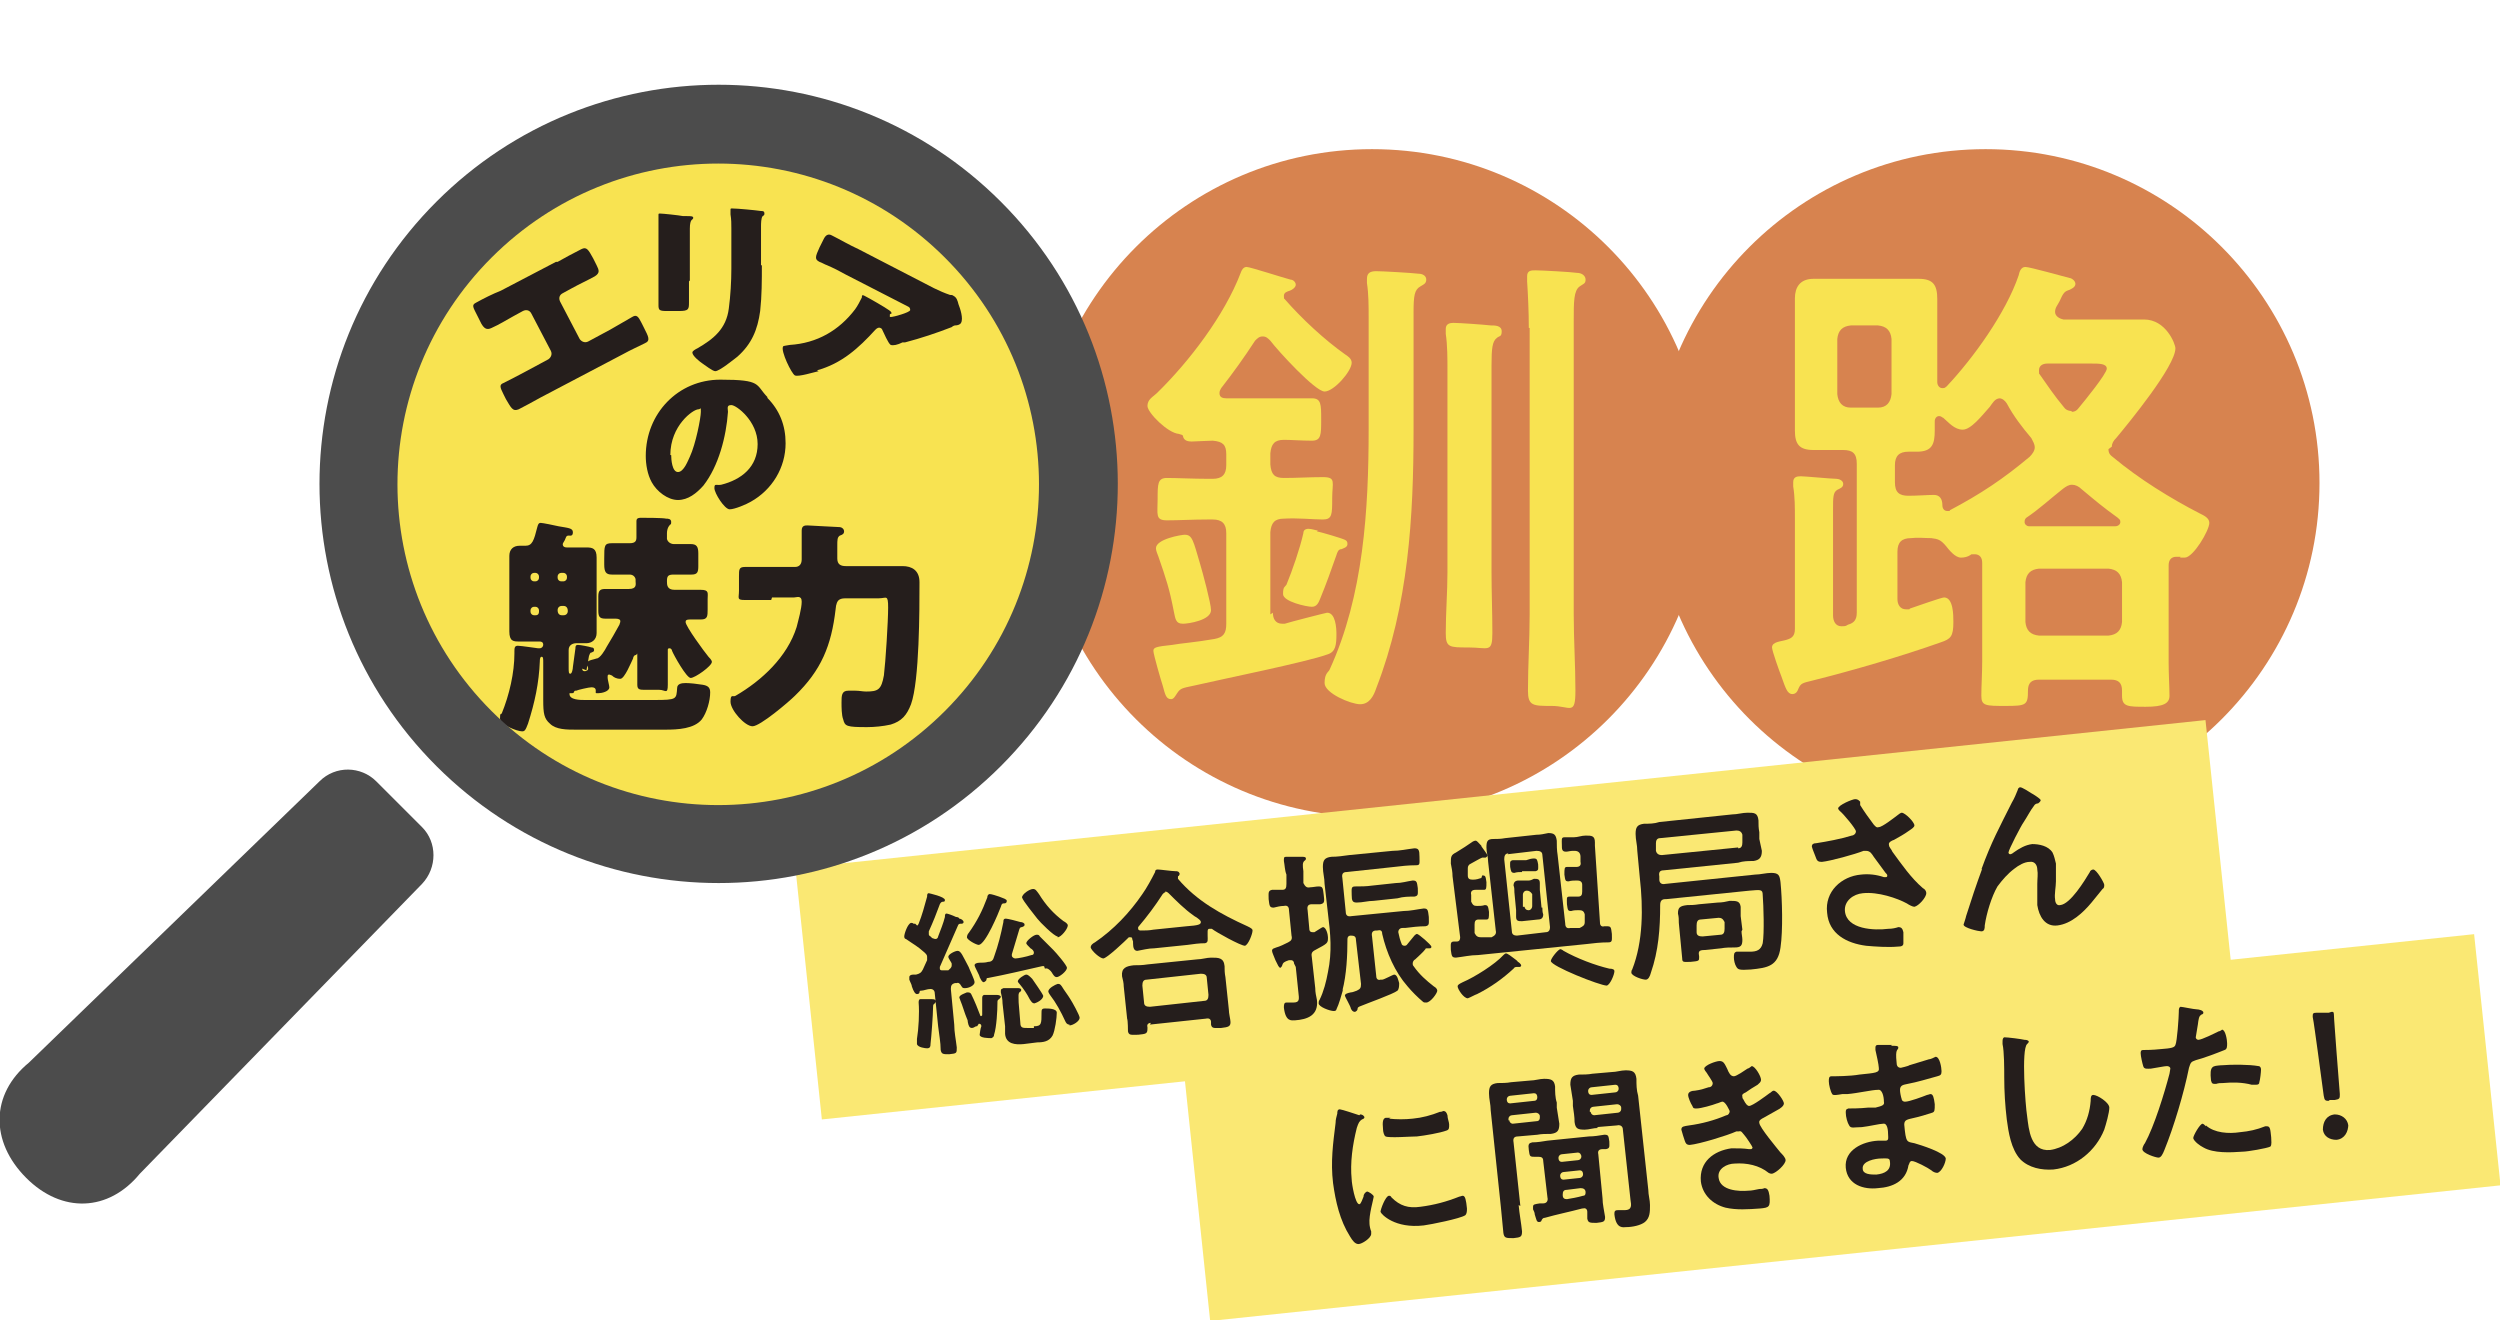 <svg xmlns="http://www.w3.org/2000/svg" viewBox="0 0 295 155.8"><defs><style>      .cls-1 {        fill: #fae873;      }      .cls-2 {        fill: #251e1c;      }      .cls-3 {        fill: #f8e351;      }      .cls-4 {        fill: #d7834f;      }      .cls-5 {        fill: #4c4c4c;      }    </style></defs><g><g id="_&#x30EC;&#x30A4;&#x30E4;&#x30FC;_1"><g><circle class="cls-4" cx="161.9" cy="57" r="39.4"></circle><circle class="cls-4" cx="234.3" cy="57" r="39.4"></circle></g><g><path class="cls-3" d="M150.2,72.3c0,.7.3,1.3,1.1,1.3h.3c.6-.2,4.9-1.3,5-1.3,1,0,1.1,1.8,1.1,2.5,0,1.3-.1,2.1-1,2.4-2.4.9-12.8,3-15.8,3.7-1.4.3-1.6.3-2,.9-.2.3-.4.7-.7.7-.6,0-.7-.5-1-1.6-.2-.6-1.1-3.7-1.1-4.1s.3-.5,2.2-.7c1.1-.2,2.7-.3,5-.7,1.1-.2,1.4-.7,1.4-1.8v-10.7c0-1.1-.5-1.6-1.6-1.6h-.6c-1.7,0-3.4.1-4.8.1s-1.1-.7-1.1-2.5,0-2.5,1.1-2.5,3.2.1,4.8.1h.6c1.1,0,1.6-.5,1.6-1.6v-1.3c0-1.1-.4-1.5-1.6-1.6-.6,0-2.1.1-2.5.1s-.9-.1-1-.6c0-.2-.2-.2-.5-.3-1.3-.1-3.7-2.5-3.7-3.3s.7-1.1,1.1-1.5c3.8-3.7,8-9.2,9.9-14.2.1-.3.3-.7.7-.7s4.4,1.3,5.2,1.5c.3,0,.6.3.6.6s-.4.6-.7.7c-.3.1-.7.2-.7.6s0,.3.1.4c2,2.3,4.7,4.8,7.1,6.5.3.2.8.5.8,1,0,1-2.1,3.4-3.2,3.4s-5.5-4.8-6.4-6c-.3-.3-.5-.5-.9-.5s-.6.2-.9.5c-1.3,2-2.6,3.8-4,5.6-.1.2-.2.3-.2.6,0,.5.4.6.8.6h6.1c1.4,0,2.9,0,4,0s1.1.7,1.1,2.5,0,2.5-1.1,2.5-2.5-.1-3.3-.1c-1.1,0-1.5.5-1.6,1.6v1.3c.1,1.2.5,1.6,1.6,1.6,1.6,0,3-.1,4.6-.1s1.1.6,1.1,2.5,0,2.5-1.1,2.5-3-.2-4.6-.1c-1.1,0-1.5.5-1.6,1.6v9.7h0ZM139.6,73.6c-.9,0-.9-.6-1.1-1.5-.5-2.6-.9-3.8-1.8-6.4-.1-.3-.3-.7-.3-1,0-1.1,3-1.6,3.4-1.6.9,0,1,.7,1.8,3.4.3,1,1.3,4.7,1.3,5.5,0,1.2-2.7,1.6-3.3,1.6h0ZM155.4,62.7c.5.1,2.9.8,3.3,1,.2.1.3.2.3.5,0,.4-.5.5-.7.6-.4,0-.5.4-.6.7-.6,1.7-1.2,3.4-1.9,5.1-.2.5-.4,1-1,1s-3.4-.6-3.4-1.5.2-.8.4-1.1c.7-1.7,1.6-4.3,2-6.1,0-.3.2-.5.6-.5s.9.2,1.1.2h0ZM166.8,50.7c0,10.3-.6,20.7-4.4,30.5-.3.9-.8,1.9-1.9,1.9s-4.2-1.3-4.2-2.5.5-1.3.6-1.6c4-8.7,4.6-18.9,4.6-28.3v-13.2c0-1.4,0-2.8-.2-4.1,0-.2,0-.3,0-.5,0-.7.4-.9,1.1-.9s4.2.2,5,.3c.4,0,.9.2.9.7s-.4.6-.7.8c-.7.4-.8,1.1-.8,3.1v13.8h0ZM170.8,43.8c0-1.5,0-3.1-.2-4.4v-.6c0-.6.5-.7.9-.7.7,0,3.5.2,4.4.3.5,0,1.3,0,1.3.7s-.3.5-.6.8c-.5.4-.6,1.2-.6,3.2v24.4c0,2.4.1,4.8.1,7.2s-.5,1.7-2.8,1.7-2.7,0-2.7-1.7c0-2.4.2-4.8.2-7.2v-23.7h0ZM180.4,38.7c0-1.9-.1-4-.2-5.5,0-.2,0-.4,0-.6,0-.7.5-.7,1-.7.7,0,4.3.2,4.9.3.5,0,1,.3,1,.8s-.3.5-.7.8c-.7.5-.7,1.8-.7,4.1v34.6c0,3,.2,6,.2,9s-.6,1.8-2.8,1.8-2.8,0-2.8-1.8c0-3,.2-6,.2-9v-33.8Z"></path><path class="cls-3" d="M248.8,53c0,.5.2.7.6,1,3,2.5,6.7,4.8,10.2,6.6.4.2,1.1.5,1.1,1.1,0,.9-1.9,4.1-2.9,4.1s-.4,0-.5-.1c-.2,0-.3,0-.5,0-.6,0-.9.4-.9,1,0,.5,0,1,0,1.6v9.9c0,1.3.1,3,.1,3.9s-.7,1.3-2.8,1.3-2.8,0-2.8-1.3v-.6c0-.9-.4-1.3-1.3-1.3h-8.5c-.9,0-1.3.4-1.3,1.3,0,1.7-.2,1.8-2.6,1.8s-2.9,0-2.9-1.2.1-2.6.1-4v-9.9c0-.6,0-1.2,0-1.8,0-.6-.3-1-.9-1s-.3,0-.5.1c-.3.2-.7.3-1.1.3-.7,0-1.4-.9-1.8-1.4-.6-.7-.9-.8-1.7-.9-.8,0-1.6-.1-2.4,0-1.1,0-1.6.5-1.6,1.6v5.6c0,.6.3,1.2,1,1.2s.3,0,.5-.1c.6-.2,3.7-1.3,4-1.3,1.1,0,1.1,2.1,1.1,2.9,0,1.7-.3,2-1.5,2.4-4.5,1.6-10.3,3.3-15.1,4.5-1.2.3-1.4.3-1.7,1-.1.3-.3.6-.7.6-.6,0-.8-.7-1.3-2.1-.2-.5-1.1-3-1.1-3.4,0-.7,1.1-.7,1.7-.9.7-.2,1-.5,1-1.3v-13c0-1.3,0-2.6-.2-3.8,0-.2,0-.3,0-.5,0-.6.4-.7.9-.7s3.6.3,4.2.3c.3,0,.8.2.8.6s-.3.5-.7.7c-.5.3-.5.9-.5,2.3v12.5c0,.7.3,1.3,1,1.3s.5-.1.8-.2c.7-.2,1-.6,1-1.4v-17.6c0-1.2-.5-1.6-1.6-1.6h-.5c-1,0-2,0-3,0-1.7,0-2.2-.7-2.2-2.3s0-2.5,0-3.7v-8.2c0-1.2,0-2.4,0-3.7s.6-2.3,2.2-2.3,2.1,0,3.1,0h6.2c1,0,2.1,0,3.1,0,1.7,0,2.2.7,2.2,2.4s0,2.4,0,3.6v6.2c0,.3.2.7.6.7s.3-.1.5-.2c3.2-3.4,7-8.7,8.5-13.1.1-.5.3-1,.8-1s4.4,1.1,5.2,1.3c.2,0,.7.3.7.7s-.5.6-.7.7c-.6.2-.7.3-1.2,1.4-.2.4-.5.7-.5,1.2s.5.8,1,.9h5.2c1.4,0,2.9,0,4.3,0,2.6,0,3.7,2.9,3.7,3.4,0,2.1-5.5,8.8-7,10.6-.3.3-.5.6-.5,1h0ZM216.8,46.5c.1,1,.6,1.6,1.6,1.6h3.2c1,0,1.5-.6,1.6-1.6v-6.5c-.1-1-.6-1.5-1.6-1.6h-3.2c-1,.1-1.5.6-1.6,1.6v6.5ZM236,47c-.6,0-.9.6-1.2,1-.9,1-2.2,2.7-3.2,2.7s-1.7-.9-2.3-1.4c-.1,0-.2-.2-.5-.2-.3,0-.5.3-.5.6v1.1c0,1.6-.3,2.5-2.1,2.5h-1c-1.1,0-1.6.5-1.6,1.6v2c0,1.2.5,1.6,1.6,1.6,1,0,2.3-.1,3-.1s1,.5,1,1.2c0,.4.2.7.6.7s.2,0,.3-.1c3.6-1.9,6.3-3.7,9.4-6.3.3-.3.6-.7.6-1.1s-.2-.7-.4-1.1c-1.1-1.3-2.1-2.6-2.9-4.1-.2-.3-.5-.6-.9-.6h0ZM249.6,62.1c.3,0,.6-.2.6-.5s-.1-.3-.3-.5c-1.8-1.3-2.5-1.9-4.3-3.4-.3-.3-.7-.5-1.1-.5s-.7.2-1.1.5c-1.4,1.1-2.8,2.4-4.3,3.4-.1.1-.2.2-.2.5s.3.5.5.5c.5,0,.9,0,1.4,0h8.8ZM248.8,75c1-.1,1.5-.6,1.6-1.6v-4.7c-.1-1-.6-1.5-1.6-1.6h-8.2c-1,.1-1.5.6-1.6,1.6v4.7c.1,1,.6,1.5,1.6,1.6h8.2ZM244.4,48.6c.5,0,.7-.2,1-.6.5-.6,3.2-3.9,3.2-4.5s-.9-.6-1.8-.6h-5.2c-.5,0-1,.2-1,.8s0,.3.1.5c.9,1.3,1.8,2.6,2.8,3.8.2.3.5.5,1,.5h0Z"></path></g><g><g><rect class="cls-1" x="140.8" y="118.2" width="153.1" height="29.8" transform="translate(-12.7 23.4) rotate(-6)"></rect><g><path class="cls-2" d="M160.5,131.5c.2,0,.4.1.5.3,0,.1,0,.2-.3.3-.3.2-.4.4-.6,1-.5,2-.8,4.1-.6,6.1,0,.4.4,2.9.9,2.9.2,0,.4-.7.5-.9,0-.3.2-.5.4-.6.2,0,.8.4.8.6,0,.2-.6,2.2-.5,3.2,0,.2.1.7.2.9,0,.1,0,.2,0,.3,0,.5-1.1,1.2-1.5,1.2-.4,0-.7-.4-1-.9-1.2-1.9-1.7-4.1-2-6.3-.3-2.5,0-4.7.3-7.1,0-.4.1-.7.2-1.1,0-.2,0-.5.3-.5.2,0,2,.6,2.3.7h0ZM164.2,141.3c1,1,2,1.3,3.4,1.1,1.6-.2,3.1-.6,4.6-1.2.1,0,.3-.1.4-.1.3,0,.4.5.5,1.5,0,.3,0,.6-.2.8-.6.4-4.1,1.1-4.9,1.2-3.4.4-5-1.3-5.1-1.6,0-.3.6-1.9,1-1.9.1,0,.2,0,.3.2ZM163.9,132c.9.1,1.9.1,2.8,0,1.1-.1,2.2-.4,3.2-.8.1,0,.2,0,.4-.1.3,0,.4.2.5.5,0,.4.2.8.2,1.1,0,.4,0,.6-.3.7-.8.3-2.6.6-3.5.7-.7,0-3.3.2-3.7,0-.2-.1-.3-.6-.3-.8-.1-1,0-1.3.3-1.4.1,0,.4,0,.6,0h0Z"></path><path class="cls-2" d="M179.2,142.2c.1,1.1.3,2.1.4,3.1,0,.7-.2.7-1,.8-.9,0-1.1,0-1.2-.6-.1-1-.2-2.1-.3-3.1l-1.2-11.4c0-.7-.2-1.3-.2-2,0-.8.2-1.1,1-1.2.5,0,1.1,0,1.6-.1l2.3-.2c.5,0,1.1-.2,1.6-.2.8,0,1.2.1,1.3.9,0,.6,0,1.3.2,1.9v.6c.1.6.2,1.2.3,1.9,0,.8-.2,1.1-1,1.2-.6,0-1.1,0-1.6.1l-2.3.2c-.4,0-.6.2-.5.7l.8,7.5h0ZM178.2,129.3c-.2,0-.4.2-.4.4h0c0,.4.2.5.4.5l2.8-.3c.3,0,.4-.2.4-.4h0c0-.4-.2-.5-.4-.5l-2.8.3h0ZM178.1,132.2c0,.2.2.4.4.4l2.8-.3c.3,0,.4-.2.4-.4v-.2c0-.2-.2-.4-.5-.4l-2.8.3c-.2,0-.4.2-.4.4v.2s0,0,0,0ZM187.3,143c0-.3-.2-.5-.5-.4,0,0,0,0-.1,0-1.5.4-3,.7-4.4,1.1-.2,0-.3.1-.4.3,0,.1-.1.2-.3.2-.3,0-.3-.3-.5-.9,0-.2-.1-.4-.2-.6,0-.1,0-.2,0-.3,0-.3.2-.3.8-.4.1,0,.3,0,.4,0,.4,0,.6-.3.5-.7l-.5-4.3c0-.4-.2-.5-.6-.5-.2,0-.3,0-.5,0-.5,0-.5-.1-.6-.8s0-.8.4-.9c.6,0,1.2-.1,1.8-.2l4.9-.5c.6,0,1.2-.1,1.8-.2.5,0,.5.1.6.8,0,.6.1.8-.4.9-.1,0-.3,0-.4,0-.4,0-.6.2-.5.6l.5,5.2c0,.7.2,1.5.3,2.2,0,.6-.2.6-1,.7-.8,0-1,0-1.1-.5v-.8c0,0,0,0,0,0ZM184.3,136.2c-.2,0-.4.2-.4.4h0c0,.4.2.5.4.5l1.9-.2c.2,0,.4-.2.4-.4h0c0-.3-.2-.5-.4-.5l-1.9.2h0ZM184.5,138.3c-.2,0-.4.2-.4.4h0c0,.4.2.5.4.5l1.9-.2c.2,0,.4-.2.4-.4h0c0-.4-.2-.5-.4-.5l-1.9.2h0ZM184.9,140.4c-.4,0-.5.2-.5.6h0c0,.4.2.5.5.5.6-.1,1.2-.2,1.9-.4.2,0,.3-.1.3-.4,0-.4-.3-.5-.6-.5l-1.6.2h0ZM188.6,133.1c-.6,0-1.1.2-1.6.2-.8,0-1.1-.1-1.2-.9,0-.6-.1-1.2-.2-1.9v-.6c-.1-.6-.2-1.2-.3-1.9,0-.8.2-1.1,1-1.2.5,0,1.1,0,1.6-.1l2.3-.2c.5,0,1.1-.2,1.6-.2.8,0,1.2.1,1.3,1,0,.7,0,1.3.2,2l1.2,11.1c0,.6.2,1.2.2,1.8,0,.8,0,1.5-.6,2-.5.4-1.5.6-2.2.6-.3,0-1.2.3-1.4-1.5,0-.3,0-.5.4-.5.1,0,.3,0,.4,0,.1,0,.3,0,.4,0,.9,0,.8-.6.7-1.2l-.9-8.3c0-.4-.3-.6-.7-.5l-2.4.2h0ZM187.8,128.3c-.2,0-.4.2-.4.4h0c0,.4.2.5.4.5l2.8-.3c.2,0,.4-.2.4-.4h0c0-.4-.2-.5-.4-.5l-2.8.3h0ZM187.7,131.2c0,.2.2.4.4.4l2.8-.3c.2,0,.4-.2.4-.4v-.2c0-.2-.2-.4-.5-.4l-2.8.3c-.2,0-.4.2-.4.4v.2s0,0,0,0Z"></path><path class="cls-2" d="M203.8,126.1c.2.5.4.9.8.9.3,0,1.3-.7,1.6-.9.1,0,.4-.2.5-.3.4,0,1.1,1.2,1.1,1.6,0,.3-.2.4-.4.6-.5.3-1,.6-1.4.9-.2.1-.5.2-.4.5,0,.1,0,.2.1.3.3.6.5.8.7.8.4,0,2-1.2,2.4-1.5.1,0,.3-.3.5-.3.4,0,1.2,1.2,1.2,1.5s-.4.6-.8.8c-.5.3-1.1.6-1.6.9-.2.1-.6.3-.5.6,0,.5,2.1,3,2.5,3.5.2.2.6.6.6.9,0,.5-1.1,1.5-1.6,1.6-.1,0-.2,0-.4-.1-1.1-.9-2.6-1.2-4-1.1-.9,0-2.1.6-1.9,1.7.2,1.5,2.4,1.6,3.5,1.5.4,0,.8-.1,1.3-.2.2,0,.4,0,.6-.1.4,0,.5.3.6.9.1,1.3,0,1.4-1.1,1.5-1.4.1-2.8.2-4.1-.1-1.5-.4-2.7-1.5-2.9-3.1-.2-2.3,1.5-3.6,3.6-3.9.8,0,1.4,0,2.1.1,0,0,.1,0,.2,0,.1,0,.2-.1.2-.2,0-.1-.8-1.3-1-1.5-.2-.2-.3-.5-.6-.4-.1,0-.2,0-.3,0-1.1.5-4.4,1.5-5.5,1.6-.4,0-.5-.2-.6-.5-.1-.3-.3-.9-.4-1.3,0-.4.3-.4.9-.5,1.5-.2,3-.6,4.4-1.2.2,0,.4-.2.4-.5,0,0-.5-1.2-.9-1.1-.1,0-.5.2-.6.2-.5.2-1.9.6-2.4.6-.3,0-.4,0-.5-.3-.2-.3-.5-1-.5-1.3,0-.4.5-.5.8-.5.7-.1,1-.2,1.6-.4.3,0,.5-.2.5-.5,0-.2-.6-1-.7-1.2-.1-.1-.3-.4-.3-.5,0-.4,1.4-.9,1.8-.9.5,0,.6.3,1,1.1h0Z"></path><path class="cls-2" d="M223.1,123.4c.6,0,.9,0,.9.2,0,.4-.4,0-.2,1.8,0,.3.1.6.5.6,0,0,.9-.2,1-.3.7-.2,1.6-.5,2.3-.7.2,0,.6-.2.8-.3.5,0,.7,1.3.7,1.7,0,.4-.1.5-.5.6-1.1.3-2.4.7-3.5.9-.4.1-.9.1-.9.7,0,.3.1.8.2,1.1,0,.1.1.3.4.3.5,0,2.1-.6,2.6-.8.1,0,.3-.1.4-.1.3,0,.4.4.5,1.2,0,.7,0,.9-.3,1-.6.2-1.6.5-2.1.6-.8.2-1.2.2-1.2.8.2,2.2.3,2,1.2,2.2.7.2,3.6,1.1,3.7,1.8,0,.5-.5,1.6-1,1.7-.2,0-.5-.1-.7-.3-.4-.3-1.9-1.1-2.3-1.1-.3,0-.3.4-.4.5-.3,1.9-1.9,2.6-3.6,2.7-1.7.2-3.6-.4-3.8-2.4-.2-2.1,2-3.1,3.8-3.2.3,0,.7,0,.9,0,.4,0,.3-.4.3-.6,0-.7-.1-1.5-.6-1.4-.4,0-1.6.3-2.5.4-.9,0-1.3.2-1.5-.2-.2-.3-.4-1-.4-1.5,0-.3,0-.4.3-.5.3,0,1.4,0,2.3-.1h.9c.8-.2,1.1-.3,1-.7,0-.6-.2-1.5-.7-1.4-.7,0-2.4.4-3.6.5h-.6c-.6.1-1.1.2-1.2,0-.2-.3-.4-1.1-.4-1.5,0-.3,0-.6.3-.6.4,0,2.2,0,3.3-.2,1.9-.2,2.4-.2,2.3-.8,0-.3-.3-1.7-.4-2.1,0-.1,0-.2,0-.3,0-.2.1-.3.3-.3.3,0,1.3,0,1.7,0h0ZM219.8,137.9c0,.7,1,.7,1.6.7,1-.1,1.8-.5,1.6-1.6,0-.4-.5-.3-1-.3-.7,0-2.3.3-2.2,1.2h0Z"></path><path class="cls-2" d="M238.9,122.7c.1,0,.4,0,.5.2,0,.1-.1.2-.2.3-.7.6-.2,7.3,0,8.5.2,1.6.4,4.2,2.7,4,1.5-.2,2.9-1.2,3.8-2.5.6-1,.9-2.1,1-3.3,0-.3,0-.7.3-.7.5,0,1.9.9,1.9,1.5,0,.6-.4,2-.6,2.6-1,2.5-3.3,4.4-6,4.7-1.4.1-2.9-.2-3.9-1.2-1.1-1.2-1.4-3.2-1.6-4.7-.2-1.7-.3-3.3-.3-5,0-1,0-3-.2-3.9v-.2c0-.3,0-.5.2-.6.4,0,2,.2,2.4.3h0Z"></path><path class="cls-2" d="M259.2,119.1c.2,0,.8.1.8.4,0,.1-.1.2-.2.2-.3.2-.3.3-.4.8,0,.2-.3,1.8-.3,1.9,0,.2.2.3.3.3.4,0,2-.8,2.4-1,.1,0,.3-.1.4-.2.4,0,.6,1.2.6,1.6,0,.4,0,.7-.3.8-1,.4-2.3.9-3.4,1.2-.6.2-.6.3-.8.9-.6,3-1.8,7-2.9,9.7-.2.5-.4.9-.7.9-.3,0-1.9-.5-1.9-1,0-.2.2-.6.3-.7,1.1-2,2.3-5.9,2.9-8.2,0-.1.1-.5.1-.6,0-.2-.2-.3-.4-.3-.3,0-1.2.2-1.9.3-.4,0-.8.1-.9-.3-.1-.3-.3-1.2-.3-1.5,0-.2,0-.4.3-.4.2,0,1.1,0,2-.1,1.4-.1,1.7-.2,1.8-.5.2-.4.4-3.3.4-3.9,0-.3,0-.5.2-.6.2,0,1.6.3,1.9.3h0ZM260.3,132.8c1,.9,2.7,1,4,.8,1.1-.1,2-.3,3-.7,0,0,.1,0,.2,0,.4,0,.4.4.5,1.3,0,.4.1.9-.1,1.1-.4.2-2.7.6-3.3.6-1.4.1-3.4.2-4.6-.5-.4-.2-1.1-.7-1.2-1.1,0-.3.8-1.7,1.1-1.7.1,0,.3.2.4.3h0ZM262.2,125.7c1.1-.1,3.2-.1,4.3.1.2,0,.3.2.3.4,0,.3-.1,1.2-.2,1.5,0,.2-.1.3-.4.3-.1,0-.3,0-.5,0-1.1-.3-2.3-.3-3.4-.2-.3,0-.5,0-.8.1-.4,0-.5,0-.6-.4-.2-1.8.2-1.7,1.2-1.8h0Z"></path><path class="cls-2" d="M274.9,129.9c-.5,0-.6,0-.7-.6l-.7-5.2c-.2-1.4-.5-3.7-.6-4.1,0-.4,0-.5.5-.5h1.4c.5-.2.6-.1.6.2,0,.4.2,2.8.3,4.3l.4,5.1c0,.5,0,.6-.6.7h-.7ZM277.1,132.7c0,.8-.4,1.7-1.4,1.8-.8,0-1.5-.4-1.6-1.2,0-.9.4-1.7,1.4-1.8.8,0,1.5.5,1.6,1.3h0Z"></path></g></g><g><rect class="cls-1" x="95" y="93.6" width="167.3" height="29.8" transform="translate(-10.4 19.3) rotate(-6)"></rect><g><path class="cls-2" d="M108.2,109.2c.1,0,.1,0,.2-.2.4-1,.7-2.1,1-3.2,0-.2,0-.4.2-.4,0,0,1.9.4,1.9.8,0,.2-.1.2-.2.2-.2,0-.3.1-.4.3-.4,1.1-.8,2.1-1.3,3.2,0,0,0,.2,0,.3,0,.1,0,.2.2.3,0,0,.1.1.2.2.1,0,.2.1.4.1.2,0,.3-.2.3-.3.3-.8.6-1.5.8-2.3,0-.2,0-.4.2-.4.1,0,.7.2,1.1.4.2,0,.4.1.4.2.2,0,.5.2.5.4,0,.2-.2.2-.3.2-.2,0-.3,0-.4.3-.7,1.6-1.4,3.2-2.1,4.8,0,0,0,.1,0,.2,0,.2.2.2.3.2h.7c.2-.2.4-.3.4-.6,0,0,0-.1,0-.2,0-.1-.4-.6-.4-.8,0-.3.8-.7,1.1-.7.4,0,.6.6,1.3,1.9.1.3.7,1.5.7,1.8,0,.4-.7.7-1.1.7-.3,0-.3,0-.5-.3-.1-.2-.3-.4-.5-.3,0,0-.1,0-.2,0-.4.1-.5.3-.5.7l.4,4.2c0,.9.2,1.8.3,2.7,0,.7,0,.7-.9.8-.7,0-.9,0-1-.5,0-.9-.2-1.9-.3-2.8l-.4-3.9c0-.3-.2-.5-.5-.5h0c-.4,0-.8.2-1.1.2-.1,0-.2,0-.2.2,0,.1-.1.2-.3.2-.2,0-.4-.3-.6-.9,0-.2-.2-.5-.3-.8,0,0,0-.2,0-.3,0-.2.2-.3.5-.3h.3c.4-.1.6-.2.8-.6.2-.4.3-.7.5-1.1,0-.1,0-.2,0-.4,0-.2-.1-.3-.3-.5-.9-.8-1.2-.9-2.2-1.6-.1,0-.2-.1-.2-.3,0-.3.4-1.5.8-1.6.1,0,.2,0,.3.1,0,0,.1,0,.2,0h0ZM109.9,117.9c.3,0,.5,0,.5.3,0,.1-.1.2-.2.3-.1,0-.1.3-.1.4,0,.8-.2,3.5-.3,4.3,0,.2,0,.5-.4.5-.2,0-1.1-.1-1.2-.5,0-.1,0-.5,0-.6.2-1.2.3-3.1.2-4.3,0-.1,0-.4.2-.4.2,0,.6,0,1.2,0h0ZM115.3,121.1s0,0-.1,0c-.1,0-.3.2-.5.2-.3,0-.4-.2-.5-.7,0-.1,0-.2-.1-.4-.3-.7-.5-1.5-.8-2.2,0-.1-.1-.2-.1-.3,0-.3.7-.5.9-.6.2,0,.4,0,.5.2.4.8.8,1.8,1.1,2.6,0,0,0,0,.1,0,0,0,0,0,.1-.1,0-.6,0-1.2,0-1.9,0-.3,0-.4.2-.5.1,0,1.2,0,1.4,0,.2,0,.5,0,.6.2,0,.1-.1.2-.2.3-.2.1-.2.2-.2.4,0,.9-.1,2.9-.4,3.8,0,.2-.1.3-.3.4-.3,0-1.4,0-1.4-.4,0-.1.1-.8.2-1,0-.2-.1-.3-.3-.3h0ZM118.5,106.6c-.2,0-.3,0-.4.4-.3.8-1.8,4.4-2.6,4.5-.3,0-1.4-.6-1.4-.9,0-.2.1-.4.2-.5,1-1.4,1.6-2.6,2.2-4.2,0-.2.1-.4.3-.4.2,0,.8.2,1.1.3.5.2.9.3.9.5,0,.2-.1.3-.3.3h0ZM123.2,114h-.2c-2.2.5-4.3,1-6.4,1.4-.1,0-.2,0-.2.2,0,.1-.1.2-.3.3-.2,0-.3-.2-.5-.6,0-.2-.6-1.2-.6-1.4,0-.2.3-.3.6-.3.3,0,.7,0,1-.1.4,0,.6-.2.7-.6.5-1.4.8-2.6,1.1-4.1,0-.2,0-.4.3-.4.2,0,1.4.3,1.7.4.2,0,.5.1.5.3,0,.2-.1.2-.3.3-.1,0-.2,0-.3.2-.3,1-.6,2-.9,3,0,0,0,.1,0,.2,0,.1.2.3.4.3.3,0,1.3-.2,1.9-.4.2,0,.3-.1.3-.3,0-.2-.2-.4-.4-.5-.3-.3-.5-.5-.5-.6,0-.3.9-1,1.2-1,.2,0,.3,0,.4.2.5.5,1.1,1.1,1.6,1.6.3.3,1.6,1.8,1.6,2.1,0,.4-.9,1.1-1.2,1.1-.2,0-.3-.1-.5-.4,0,0-.1-.2-.2-.3-.2-.2-.4-.4-.7-.3h0ZM122,121.1c.9,0,.9-.3.9-1.6,0-.3,0-.5.4-.5.4,0,1.4,0,1.4.5,0,.6-.2,2.1-.5,2.7-.4.7-1.1.8-1.8.8l-1.6.2c-1,.1-2.1,0-2.2-1.2,0-.3,0-.6,0-.9l-.3-2.7c0-.5-.1-.9-.2-1.3,0,0,0-.1,0-.2,0-.2.1-.2.3-.3.3,0,1.4,0,1.7,0,.1,0,.4,0,.4.2,0,.1,0,.2-.1.2-.3.2-.2.5-.2,1.3l.2,2.4c0,.6.3.6.8.6h.8c0,0,0,0,0,0ZM122.1,118.4c-.3,0-.4-.2-.6-.5-.3-.6-.7-1.2-1.2-1.8,0,0-.2-.2-.2-.3,0-.3.8-.8,1-.8s.4.2.7.5c.2.3,1.2,1.7,1.3,2,0,.5-.9.9-1.1.9h0ZM124.8,110.5c-.4,0-2.1-1.7-2.4-2.1-.3-.4-1.7-2.1-1.8-2.5,0-.4.9-1,1.3-1,.3,0,.4.2.7.6.8,1.3,1.7,2.3,2.9,3.2.2.1.5.3.5.5,0,.4-.8,1.4-1.2,1.4h0ZM126.2,120.9c-.3,0-.4-.2-.5-.4-.5-1.1-1.1-2.2-1.8-3.1,0,0-.2-.3-.2-.4,0-.4.8-.8,1.1-.9.2,0,.3,0,.5.3.3.5.7,1,1,1.5.2.3,1.1,1.9,1.1,2.2,0,.4-.8.9-1.2.9h0Z"></path><path class="cls-2" d="M133.6,110.8c0-.1,0-.2-.2-.2,0,0-.1,0-.2,0-.5.5-2.5,2.4-3,2.5-.4,0-1.4-.9-1.5-1.3,0-.3.3-.5.5-.6,2.2-1.5,4.1-3.5,5.6-5.7.5-.7,1.1-1.8,1.5-2.6,0-.2.1-.3.3-.3.3,0,1.7.2,2.1.2.2,0,.4,0,.5.3,0,.1-.1.3-.2.3,0,0,0,0,0,.2,0,0,0,0,0,.1,2.2,2.6,5.1,4.2,8.2,5.6.4.2.6.3.6.5,0,.4-.5,1.7-.9,1.8-.5,0-3.4-1.6-3.9-2,0,0-.2,0-.3,0-.2,0-.2.2-.2.4v.4c0,.5.1.8-.3.9-.7,0-1.4.1-2.1.2l-3.9.4c-.7,0-1.4.2-2,.3-.4,0-.5-.4-.5-.9v-.2s0,0,0,0ZM135.8,120.7c-.3,0-.5.2-.4.5v.2c0,.6-.2.6-1.1.7-.8,0-1.1.1-1.2-.4,0,0,0-1.3-.1-1.5l-.4-3.8c0-.4-.1-.8-.2-1.2-.1-1,.5-1.2,1.4-1.3.5,0,1,0,1.6-.1l5.9-.6c.5,0,1.1-.2,1.6-.2.9,0,1.5,0,1.6,1,0,.4,0,.8.1,1.3l.4,3.8c0,.5.2,1.2.2,1.5,0,.5-.2.6-1.1.7-.8,0-1.1.1-1.2-.4v-.3c0-.3-.2-.5-.6-.4l-6.6.7h0ZM137.5,105.3c-.1,0-.2.1-.3.2-.9,1.4-1.8,2.6-2.9,3.9,0,0,0,.1,0,.2,0,.1.1.2.3.2.5,0,1,0,1.5-.1l3.9-.4c1.4-.1,1.7-.2,1.7-.5,0-.2-.3-.4-.6-.6,0,0-.2-.1-.3-.2-1-.7-2-1.7-2.9-2.6,0,0-.2-.2-.4-.2h0ZM142.1,118.1c.4,0,.5-.3.5-.7l-.2-2c0-.4-.3-.5-.7-.5l-6.4.7c-.4,0-.5.3-.5.7l.2,2c0,.4.3.5.7.5l6.4-.7Z"></path><path class="cls-2" d="M152.7,113.7c0-.2-.1-.4-.4-.4,0,0-.2,0-.2,0-.6.2-.7.3-.8.6,0,.1-.1.2-.2.3-.2,0-.3-.3-.6-.9-.1-.3-.4-.9-.4-1.1,0-.3.3-.3.5-.4.4-.1,1-.4,1.4-.6.4-.2.5-.4.4-.8l-.3-3c0-.4-.2-.6-.6-.5-.4,0-.8.1-1.2.2-.5,0-.5-.2-.6-1,0-.7-.1-1,.4-1.1.4,0,.8,0,1.2,0,.4,0,.5-.2.5-.7v-1.1c-.2-.5-.2-1.1-.3-1.6,0,0,0-.2,0-.2,0-.3.1-.3.4-.3.2,0,1.4,0,1.7,0,.2,0,.5,0,.5.2,0,.2-.1.2-.2.3-.2.2-.2.5-.1,1.2v1.4c.2.4.4.6.8.5.3,0,.7-.1,1-.1.5,0,.5.2.6,1s.1,1-.4,1.1c-.2,0-.7,0-1,0-.4,0-.6.2-.5.7l.2,2.2c0,.1,0,.4.4.4,0,0,.1,0,.2,0,.2-.1.9-.6,1-.6.4,0,.6.9.6,1.2,0,.7,0,.7-1.5,1.5-.4.2-.5.4-.4.9l.4,3.6c0,.5.1.9.2,1.4.2,1.8-1.1,2.3-2.6,2.4-.4,0-1.1.2-1.3-1.5,0-.3,0-.6.3-.6.1,0,.6,0,.8,0,.8,0,.7-.4.6-1.3l-.3-2.9h0ZM158.5,116.7c-.2.7-.5,1.8-.8,2.4,0,.1-.1.2-.3.2-.5,0-1.8-.5-1.8-.9,0-.1,0-.3.1-.4.5-1,.8-2.2,1-3.3.5-2.4.3-4.5,0-6.9l-.4-3.5c0-.7-.2-1.3-.2-2,0-.8.2-1.1,1-1.2.7,0,1.4-.1,2.1-.2l5.1-.5c.9,0,1.7-.2,2.6-.3.5,0,.6.2.6,1,0,.8.1,1-.4,1-.9,0-1.8.1-2.6.2l-5.6.6c-.4,0-.6.2-.5.7l.4,4c0,.4.2.6.7.5l6.1-.6c.8,0,1.6-.2,2.4-.3.5,0,.5.2.6,1,0,.8.1,1-.4,1.1-.8,0-1.6.1-2.4.2h-.3c-.3,0-.5.2-.5.5h0c.1.5.2.9.4,1.4,0,.1.2.2.3.2.1,0,.2,0,.3-.1.3-.4.6-.7.9-1.1,0,0,.2-.2.3-.2.2,0,1.7,1.3,1.7,1.5,0,.1,0,.2-.2.2,0,0,0,0-.1,0,0,0-.1,0-.2,0-.1,0-.2,0-.2.1-.3.4-.9.9-1.2,1.2-.2.1-.3.3-.3.5,0,.1,0,.2.1.3.7,1,1.5,1.7,2.4,2.4.2.1.4.3.4.5,0,.3-.8,1.4-1.3,1.4-.2,0-.3,0-.4-.1-.6-.5-1.3-1.2-1.8-1.8-1.5-1.7-2.5-4-3-6.2,0-.4-.2-.5-.6-.4h-.1c-.4,0-.6.2-.5.7l.5,4.7c0,.3.2.5.5.4,0,0,.1,0,.2,0,.2,0,1.3-.6,1.4-.6.4,0,.5.7.6,1,0,.3,0,.7-.2.9-.5.4-3.6,1.5-4.3,1.8-.3.1-.4.2-.4.3,0,.2-.1.3-.3.4-.3,0-.4-.2-.5-.4,0-.2-.7-1.4-.7-1.5,0-.2.2-.3.7-.4.2,0,.4-.1.7-.2.4-.2.5-.3.5-.8l-.6-5.2c0-.4-.2-.5-.6-.5-.3,0-.4.2-.4.4,0,1.9-.1,4.2-.6,6.1h0ZM162.1,106.3c-.7,0-1.3.2-2,.2-.5,0-.6-.2-.6-.9,0-.7-.1-1,.4-1,.7,0,1.3,0,2-.1l2.8-.3c.7,0,1.3-.2,2-.3.5,0,.5.2.6.9,0,.7.1.9-.4,1-.7,0-1.3,0-2,.2l-2.8.3Z"></path><path class="cls-2" d="M174.9,103.3c.4,0,.4.1.5.8,0,.7,0,.9-.3.9-.3,0-.7,0-1,0-.4,0-.6.2-.5.6v.8c.2.4.3.5.7.5.3,0,.6,0,.9-.1.4,0,.4.2.5.8,0,.7,0,.9-.3.9-.3,0-.6,0-.9,0-.4,0-.5.2-.5.6v1c.2.4.4.5.8.5h1.2c.4-.2.6-.4.5-.8l-.9-8.1c0-.6-.2-1.1-.2-1.7,0-.7.1-1,.8-1,.4,0,.9,0,1.4-.1l3.7-.4c.5,0,.9-.1,1.4-.2.7,0,.9.2,1,.9,0,.5,0,1.1.1,1.7l.9,8.1c0,.4.2.6.6.5h1.1c.4-.2.6-.3.6-.7v-.9c-.1-.4-.3-.5-.7-.5-.3,0-.6,0-.9.1-.4,0-.4-.1-.5-.8,0-.7-.1-.9.3-.9.3,0,.7,0,1,0,.4,0,.5-.2.5-.6v-.8c0-.4-.3-.5-.6-.5-.3,0-.7,0-1,.1-.4,0-.4-.1-.5-.8,0-.7,0-.9.3-.9.1,0,.9,0,1.1,0,.4,0,.6-.2.5-.6v-.6c0-.4-.2-.7-.7-.7h-.2c-.3,0-.6.1-.8.1-.5,0-.5-.3-.5-.8,0-.6-.1-.9.3-.9.3,0,.5,0,.8,0h.3c.5,0,.9-.2,1.4-.2.7,0,1.1,0,1.1.8,0,.1,0,.3,0,.4l.6,9.1c0,.3.2.5.5.4h.3c.5,0,.5.1.6.9,0,.7.1,1-.4,1-.9,0-1.8.1-2.6.2l-12.8,1.3c-.9,0-1.7.2-2.6.3-.5,0-.5-.2-.6-.9,0-.7-.1-1,.4-1h.3c.3,0,.4-.2.4-.5l-.9-7.2c0-.5-.1-1-.2-1.5,0-.8,0-1,.6-1.3.8-.5,1.3-.8,2-1.3,0,0,.2-.1.3-.1.2,0,.3.2.7.6,0,0,0,.1.1.2.2.3.6.8.6.9,0,.1,0,.2-.2.3,0,0-.1,0-.2,0,0,0-.2,0-.2,0-.1,0-1.3.7-1.5.8-.2.2-.2.3-.2.6v.5c0,0,0,.2,0,.2,0,.4.2.5.6.5.4,0,.7-.1,1-.2h0ZM179.1,113.5c.1,0,.4.3.4.4,0,0,0,.2-.2.2,0,0,0,0-.1,0,0,0-.2,0-.2,0-.1,0-.3,0-.4.2-1.3,1.2-2.7,2.2-4.3,3-.3.1-.8.4-1.1.5-.5,0-1.2-1.1-1.2-1.4,0-.2.2-.3.6-.5,1.4-.6,3.8-2.1,4.8-3.2,0,0,.2-.2.3-.2.2,0,.7.4,1.1.7.1.1.3.2.3.3h0ZM178,100.7c-.4,0-.5.3-.5.7l.9,8.5c0,.4.3.5.6.5l3.4-.4c.4,0,.5-.3.5-.6l-.9-8.5c0-.4-.3-.5-.7-.5l-3.4.4h0ZM179.6,102.9c-.3,0-.6,0-.9.1-.4,0-.4-.2-.5-.7,0-.5-.1-.7.3-.8.3,0,.6,0,.9,0h.7c.3-.1.6-.2.9-.2.4,0,.4.2.5.7,0,.5.1.7-.3.8-.3,0-.6,0-.9,0h-.7q0,0,0,0ZM182,107.1c0,.3,0,.5.1.8,0,.4-.2.6-.6.6l-1.9.2c-.4,0-.7,0-.7-.5,0-.3,0-.6,0-.8l-.2-2.1c0-.3,0-.6-.1-.8,0-.4.2-.6.6-.6.2,0,.4,0,.6,0h.6c.2,0,.4-.1.6-.2.4,0,.7,0,.7.5,0,.3,0,.6,0,.8l.2,2.1h0ZM179.9,107c0,.2.2.4.4.4h.1c.2,0,.4-.2.4-.5v-1.4c-.2-.3-.4-.4-.6-.4h-.1c-.2,0-.4.2-.4.5v1.4ZM184.5,112.2c1.6.9,3.7,1.7,5.4,2.1.4,0,.6.1.6.3,0,.4-.5,1.6-.9,1.7-.8,0-6.6-2.3-6.6-2.9,0-.3.8-1.3,1.1-1.4.1,0,.3.1.4.2Z"></path><path class="cls-2" d="M196.5,106.1c-.4,0-.6.2-.6.7,0,2.8-.2,5.4-1.1,8-.1.4-.3.8-.6.8-.4,0-1.6-.4-1.7-.8,0-.1,0-.3.1-.4,1.3-3.3,1.3-7.3.9-10.8l-.3-3.2c0-.7-.2-1.3-.2-2,0-.8.2-1.1,1-1.2.6,0,1.2,0,1.8-.2l8.6-.9c.6,0,1.2-.2,1.8-.2.8,0,1.2,0,1.3.9,0,.5,0,.9.1,1.4v.8c.1.5.2.9.3,1.4,0,.8-.3,1.1-1,1.2-.6,0-1.2,0-1.8.2l-8.8.9c-.4,0-.6.2-.5.7v.4c0,.4.3.6.7.5l10.6-1.1c.6,0,1.3-.2,1.9-.2.9,0,1,.3,1.1,1.1.2,2,.3,5.7,0,7.7-.3,2.2-1.5,2.4-3.5,2.6-1.4.1-1.5,0-1.7-.3-.2-.3-.3-.8-.3-1.1,0-.4,0-.6.3-.7.3,0,.9,0,1.6,0,.8,0,1.3-.2,1.5-1,.2-1.2.1-4.4,0-5.7,0-.7-.3-.6-1.6-.5l-9.8,1h0ZM205.1,100.1c.4,0,.5-.3.5-.7v-.9c-.1-.4-.4-.5-.7-.5l-9,.9c-.4,0-.5.3-.5.6v.9c.1.4.4.5.7.5l9-.9h0ZM205.5,109.9c0,.3.1.7.1,1,0,.7-.2.9-.9.9-.5,0-1.1,0-1.6.1l-1.9.2c-.8,0-.8.2-.7.8,0,.5,0,.5-1,.6-.8,0-1,.1-1-.4l-.4-4.2c0-.4,0-.7-.1-1.1,0-.7.2-.9,1.1-1,.4,0,.8,0,1.4-.1l2.2-.2c.5,0,1-.1,1.4-.2.8,0,1.2,0,1.3.7,0,.4,0,.7,0,1.1l.2,1.6h0ZM200.2,110c0,.4.3.5.7.5l2.1-.2c.4,0,.5-.3.5-.7v-.8c-.2-.4-.4-.5-.7-.5l-2.1.2c-.4,0-.5.3-.5.7v.8Z"></path><path class="cls-2" d="M219.5,95c.5.8,1,1.5,1.6,2.3.2.2.3.4.6.3.4,0,1.8-1.1,2.2-1.4.1-.1.4-.3.5-.3.4,0,1.5,1.1,1.5,1.5,0,.2-.3.4-.6.6-.7.5-1.1.7-1.8,1.1-.3.1-.7.3-.6.6,0,.3.3.5.4.8,1.1,1.5,2.2,3.1,3.6,4.3.2.1.4.3.4.6,0,.5-.9,1.5-1.4,1.6-.2,0-.6-.2-.9-.4-1.1-.6-3.4-1.4-5.2-1.2-1.1.1-2.2.9-2.1,2.1.2,2.2,3.5,2.3,5.1,2.1.5,0,.9-.1,1.2-.2.4,0,.5.2.6.6,0,.4,0,.9,0,1.3,0,.3-.2.4-.7.4-1.1.1-2.6,0-3.7-.1-2.3-.3-4.4-1.4-4.6-3.9-.3-2.5,1.7-4.3,4-4.5.9-.1,1.8,0,2.7.3,0,0,.2,0,.2,0,.1,0,.2,0,.2-.2,0-.1-.1-.2-.2-.3-.5-.7-.9-1.2-1.4-1.9-.2-.3-.4-.7-.9-.7-.1,0-.2,0-.3,0-1,.4-3.9,1.2-4.9,1.3-.5,0-.6-.1-.8-.7-.1-.3-.3-.7-.4-1.1,0-.3.2-.4.5-.4,1.3-.2,2.9-.5,4.2-.9.2,0,.5-.2.5-.5,0-.3-1.5-2.1-1.9-2.4,0,0-.2-.2-.2-.3,0-.4,1.7-1.1,2-1.1.3,0,.4.1.6.3h0Z"></path><path class="cls-2" d="M233.8,102.6c1.2-3.3,2.1-4.9,3.6-7.9.3-.5.5-1,.7-1.5,0-.1.1-.3.3-.3.2,0,1,.5,1.3.7.2.1,1,.6,1.1.8,0,.2-.2.3-.3.4-.2,0-.4.1-.5.3-.4.5-.8,1.3-1.2,1.9-.3.4-1.8,3.3-1.8,3.6,0,.1.1.2.2.2.1,0,.3-.1.4-.2.7-.5,1.4-.9,2.2-1,.8,0,1.9.2,2.4,1,.2.4.3.9.4,1.3,0,.7,0,1.4,0,2.1,0,.6-.2,1.6-.1,2.1,0,.4.2.8.6.7,1.2-.1,2.9-2.9,3.5-3.9,0-.1.2-.3.4-.3.4,0,1.3,1.6,1.3,1.8,0,.2,0,.4-.2.5-.4.5-.9,1.1-1.3,1.6-1,1.2-2.4,2.5-4,2.7-1.5.2-2.2-1.1-2.4-2.4,0-.8,0-1.7,0-2.5,0-.6.1-1.2,0-1.7,0-.5-.3-1-.9-.9-.6,0-1.3.4-1.8.8-.8.6-1.4,1.3-2,2.1-.7,1.2-1.3,3.2-1.5,4.6,0,.3,0,.7-.4.7-.3,0-2.1-.4-2.1-.8,0,0,.3-.9.3-1,.6-1.9,1.2-3.7,1.9-5.6h0Z"></path></g></g></g><g><circle class="cls-3" cx="84.2" cy="57.7" r="39.4"></circle><g><g><path class="cls-2" d="M90.5,46.9c1.5,1.5,2.2,3.3,2.2,5.4,0,2.9-1.6,5.5-4.1,6.9-.5.3-1.9.9-2.5.9s-1.8-1.9-1.8-2.5.2-.3.8-.4c2.4-.6,4.3-2.1,4.3-4.8s-2.5-4.6-3.1-4.6-.4.4-.4.8c-.2,2.9-1.1,6.4-2.9,8.7-.8.9-1.8,1.7-3,1.7s-2.5-1-3.1-2.1c-.5-.9-.7-2.1-.7-3.1,0-5,3.8-9,8.8-9s4.1.6,5.6,2.1h0ZM79.2,53.7c0,.5.1,2,.8,2s1.2-1.4,1.4-1.8c.7-1.5,1.3-4.6,1.3-5.3s0-.3-.3-.3c-.6,0-3.3,1.9-3.3,5.4Z"></path><path class="cls-2" d="M68.7,78.9c0,.2.1.3.3.3s.4-.1.4-.3-.1-.3-.1-.4,0-.2,0-.3c0-.3.9-.4,1.1-.5.4,0,1-1,1.2-1.4.5-.8,1-1.7,1.5-2.6,0-.1.1-.2.1-.4,0-.2-.2-.3-.6-.3s-.7,0-1.2,0c-.7,0-.8-.3-.8-1v-1.6c0-.7.2-.9.8-.9.9,0,1.8,0,2.8,0s.8-.6.8-.9v-.2c0-.2-.2-.6-.7-.6-.7,0-1.4,0-2.1,0s-.9-.3-.9-1.2v-.7c0-1.5,0-1.8.9-1.8s1.4,0,2.1,0,.8-.3.8-.7,0-1.1,0-1.7c0,0,0-.2,0-.2,0-.4.3-.4.6-.4s2.5,0,2.9.1c.2,0,.6,0,.6.4s-.1.2-.2.4c-.2.2-.3.6-.3.9s0,.5,0,.7c.1.4.5.6.8.6.7,0,1.3,0,2,0s.9.3.9,1.1v1.5c0,.7-.1,1-.8,1s-1.4,0-2.1,0-.8.2-.8.8h0c0,.4,0,1,.9,1h.3c.9,0,1.8,0,2.8,0s.8.4.8,1.1v1.2c0,.8,0,1.2-.8,1.2s-.9,0-1.3,0-.5.1-.5.3c0,.5,2.2,3.5,2.7,4.1.1.1.4.4.4.6,0,.5-2,1.9-2.5,1.9s-2-2.7-2.2-3.2c0-.1-.1-.3-.3-.3s-.2.1-.2.2v.5c0,1.2,0,2.4,0,3.6s-.3.6-1,.6h-1.6c-.7,0-1,0-1-.6,0-1.1,0-2.1,0-3.1s0-.4-.2-.4-.3.3-.3.4c-.2.4-1,2.4-1.5,2.4s-.8-.2-1-.4c-.1,0-.2-.1-.3-.1s-.2,0-.2.2,0,.1,0,.2c0,.2.2.9.2,1.1,0,.5-.9.7-1.3.7s-.3,0-.3-.3c0-.3-.2-.4-.5-.4s-1.6.3-1.8.4c-.2,0-.2,0-.3.2,0,.1-.1.1-.3.1s-.1,0-.2,0c0,0,0,0,0,0,0,0,0,.1,0,.1,0,.7,1.3.7,1.8.7h8.2c2.7,0,2.6-.1,2.7-1.4,0-.5.5-.6,1-.6s1.4.1,2,.2.9.3.9.9c0,1-.4,2.4-1,3.2-.9,1.1-2.8,1.2-4.3,1.2h-10.6c-1,0-2.3,0-3-.7-.7-.6-.8-1.2-.8-2.8v-4.4c0-.5,0-.7-.2-.7s-.2.4-.2.5c-.1,2.6-.6,4.9-1.4,7.4-.3.8-.4.9-.7.9-.6,0-2.6-.8-2.6-1.5s.1-.5.2-.6c.9-2.2,1.5-4.8,1.5-7.1v-.2c0-.4,0-.7.4-.7s2.3.3,2.4.3.2,0,.2,0c.2,0,.4-.2.4-.4,0-.4-.3-.4-.5-.4h-.2c-.7,0-1.4,0-2.1,0s-1.2,0-1.2-1.2,0-1.7,0-2.5v-3.9c0-.8,0-1.7,0-2.5s.5-1.2,1.2-1.2.5,0,.7,0c.8,0,1-.6,1.4-2.2.1-.4.2-.5.4-.5s1.7.3,2.1.4c1.1.2,1.7.2,1.7.7s-.3.4-.5.4c-.3,0-.3.2-.4.4,0,.1-.3.5-.3.6,0,.2.1.4.5.4h.2c.7,0,1.4,0,2.1,0s1.2.1,1.2,1.2,0,1.7,0,2.5v3.9c0,.8,0,1.7,0,2.5s-.6,1.2-1.2,1.2-.8,0-1.2,0-.9.2-.9.8v2c0,.6,0,.8.2.8.2,0,.3-.6.3-.8.1-.7.2-1.5.3-2.2,0-.2,0-.4.3-.4s1.3.2,1.6.3c.2,0,.3.1.3.3s-.1.2-.3.3c-.2,0-.2.2-.3.4l-.3,1.7h0ZM63,67.6c-.2,0-.4.2-.4.4v.2c0,.2.2.4.4.4h.2c.2,0,.4-.2.4-.4v-.2c0-.2-.2-.4-.4-.4h-.2ZM63.2,72.6c.3,0,.4-.2.4-.4v-.2c0-.2-.2-.4-.4-.4h-.2c-.2,0-.4.2-.4.4v.2c0,.2.2.4.4.4h.2ZM66.2,67.6c-.2,0-.4.2-.4.4v.2c0,.2.2.4.4.4h.3c.2,0,.4-.2.4-.4v-.2c0-.2-.2-.4-.4-.4h-.3ZM66.5,72.6c.3,0,.5-.2.5-.5h0c0-.4-.2-.6-.5-.6h-.2c-.3,0-.5.2-.5.5h0c0,.4.2.6.5.6h.2Z"></path><path class="cls-2" d="M91,70.8c-1,0-2.1,0-3.1,0s-.7-.2-.7-1.1v-1.7c0-.8,0-1.1.7-1.1,1,0,2.1,0,3.1,0h2.8c.5,0,.8-.3.8-.9v-.5c0-1.2,0-2.8,0-2.9,0-.6.4-.6.7-.6s3.4.2,3.8.2c.2,0,.5.2.5.5s-.2.4-.5.5c-.3.2-.3.5-.3,1.2v1.5c0,.7.4.9,1,.9h3.6c1,0,2,0,3.1,0s2,.5,2,1.9c0,3.3,0,11.6-1,14.4-.5,1.3-1.1,2-2.4,2.4-.9.2-1.9.3-2.8.3-2.4,0-2.6-.1-2.8-.9-.2-.5-.2-1.5-.2-2,0-.8,0-1.4.8-1.4s.6,0,.8,0c.5,0,.9.1,1.3.1,1.4,0,1.8-.2,2.1-1.9.2-1.6.5-6.4.5-8s-.2-1.1-1.1-1.1h-3.7c-.8,0-1.3,0-1.4,1.3-.5,4.3-1.7,7.2-4.8,10.2-.7.7-4.1,3.6-5,3.6s-2.6-1.9-2.6-2.9.3-.5.6-.7c3.1-1.8,6.1-4.6,7.2-8.1.2-.8.6-2.2.6-3s-.6-.5-.9-.5h-2.6Z"></path></g><g><path class="cls-2" d="M65.8,30.9c.9-.5,1.8-1,2.8-1.5.6-.3.8,0,1.4,1.1l.4.8c.3.6.4.9-.2,1.3-.9.5-1.8.9-2.7,1.4l-1.1.6c-.4.2-.5.6-.3,1l2.3,4.4c.2.3.6.5,1,.3l2.6-1.4c.9-.5,2.4-1.4,2.6-1.5.5-.3.7-.1,1.1.7l.3.6c.5,1,.8,1.5.1,1.8-.6.3-1.7.8-2.6,1.3l-9.7,5.1c-.9.5-2,1.1-2.6,1.4-.7.3-.9-.2-1.5-1.2l-.3-.6c-.4-.8-.5-1.1,0-1.3.2-.1,1.8-.9,2.7-1.4l2.6-1.4c.3-.2.5-.6.3-1l-2.3-4.4c-.2-.4-.6-.5-1-.3l-1.1.6c-.9.5-1.7,1-2.6,1.4-.6.3-.9,0-1.2-.5l-.4-.8c-.6-1.2-.8-1.4-.2-1.7.9-.5,1.9-1,2.9-1.4l6.5-3.4h0Z"></path><path class="cls-2" d="M81.3,33.2c0,.8,0,1.6,0,2.4,0,.9,0,1.1-1.2,1.1h-1.4c-.9,0-1-.1-1-.7,0-.8,0-1.8,0-2.8v-4.8c0-.8,0-1.5,0-2.3,0-.2,0-.5,0-.7,0-.2,0-.2.2-.2.3,0,2.2.2,2.7.3.1,0,.2,0,.4,0,.5,0,.8,0,.8.2,0,.3-.4,0-.4,1.3v6.1s0,0,0,0ZM89.9,31.3c0,1.8,0,3.6-.2,5.4-.3,2.2-1,3.9-2.7,5.4-.4.3-2.1,1.7-2.6,1.7-.3,0-1.2-.7-1.5-.9-.3-.2-1.2-.9-1.2-1.3,0-.2.4-.4.6-.5,1.9-1.1,3.4-2.3,3.7-4.7.2-1.5.3-3.2.3-4.7v-4.7c0-.6,0-1.1-.1-1.7,0-.1,0-.3,0-.5,0-.2,0-.2.2-.2.6,0,2.7.2,3.4.3.2,0,.4,0,.4.3,0,.1,0,.2-.2.3-.2.2-.2.9-.2,1.3v4.5s0,0,0,0Z"></path><path class="cls-2" d="M96.6,43.8c-.5.1-2.4.7-2.8.5-.4-.2-1.7-2.9-1.4-3.4,0-.1.3-.1.8-.2,3.2-.2,5.8-1.7,7.7-4.2.3-.4.6-1,.8-1.4,0,0,0,0,0-.1,0-.2.1-.2.3-.1.6.3,2.5,1.4,2.9,1.7.3.2.3.3.3.4,0,0-.1,0-.2.1,0,0,0,0,0,0,0,.1,0,.2,0,.3,0,0,.1,0,.2,0,.2,0,2.1-.5,2.2-.8,0-.1,0-.3-.2-.4l-7.4-3.8c-.7-.4-1.5-.8-2.2-1.1-.3-.1-.6-.3-.9-.4-.6-.3-.5-.6,0-1.7l.5-1c.2-.4.5-.7,1-.4,1,.5,2,1.1,3.1,1.6l8.9,4.6c.6.3,1.3.6,1.9.8.1,0,.3,0,.4.1.4.2.5.6.6,1,.2.5.6,1.7.3,2.2-.1.2-.4.3-.7.3-.1,0-.3.1-.4.2-1.8.7-3.6,1.3-5.5,1.8h-.3c-.6.3-1.1.4-1.4.3-.3-.2-.8-1.4-1-1.8,0,0,0-.1-.2-.2-.2-.1-.4,0-.6.2-2,2.2-4,4-6.9,4.8h0Z"></path></g></g><g><path class="cls-5" d="M51.5,90.4c18.4,18.4,48.2,18.4,66.6,0,18.4-18.4,18.4-48.2,0-66.6-18.4-18.4-48.2-18.4-66.6,0-18.4,18.4-18.4,48.2,0,66.6ZM58,30.4c14.8-14.8,38.7-14.8,53.5,0,14.8,14.8,14.8,38.7,0,53.5s-38.7,14.8-53.5,0c-14.8-14.8-14.8-38.7,0-53.5Z"></path><path class="cls-5" d="M3.1,139c4.2,4.2,9.7,4,13.4-.5l33.3-34.2c1.8-1.9,1.8-4.9,0-6.7l-5.4-5.4c-1.8-1.8-4.8-1.9-6.7,0L3.4,125.4c-4.5,3.7-4.6,9.3-.3,13.6Z"></path></g></g></g></g></svg>
